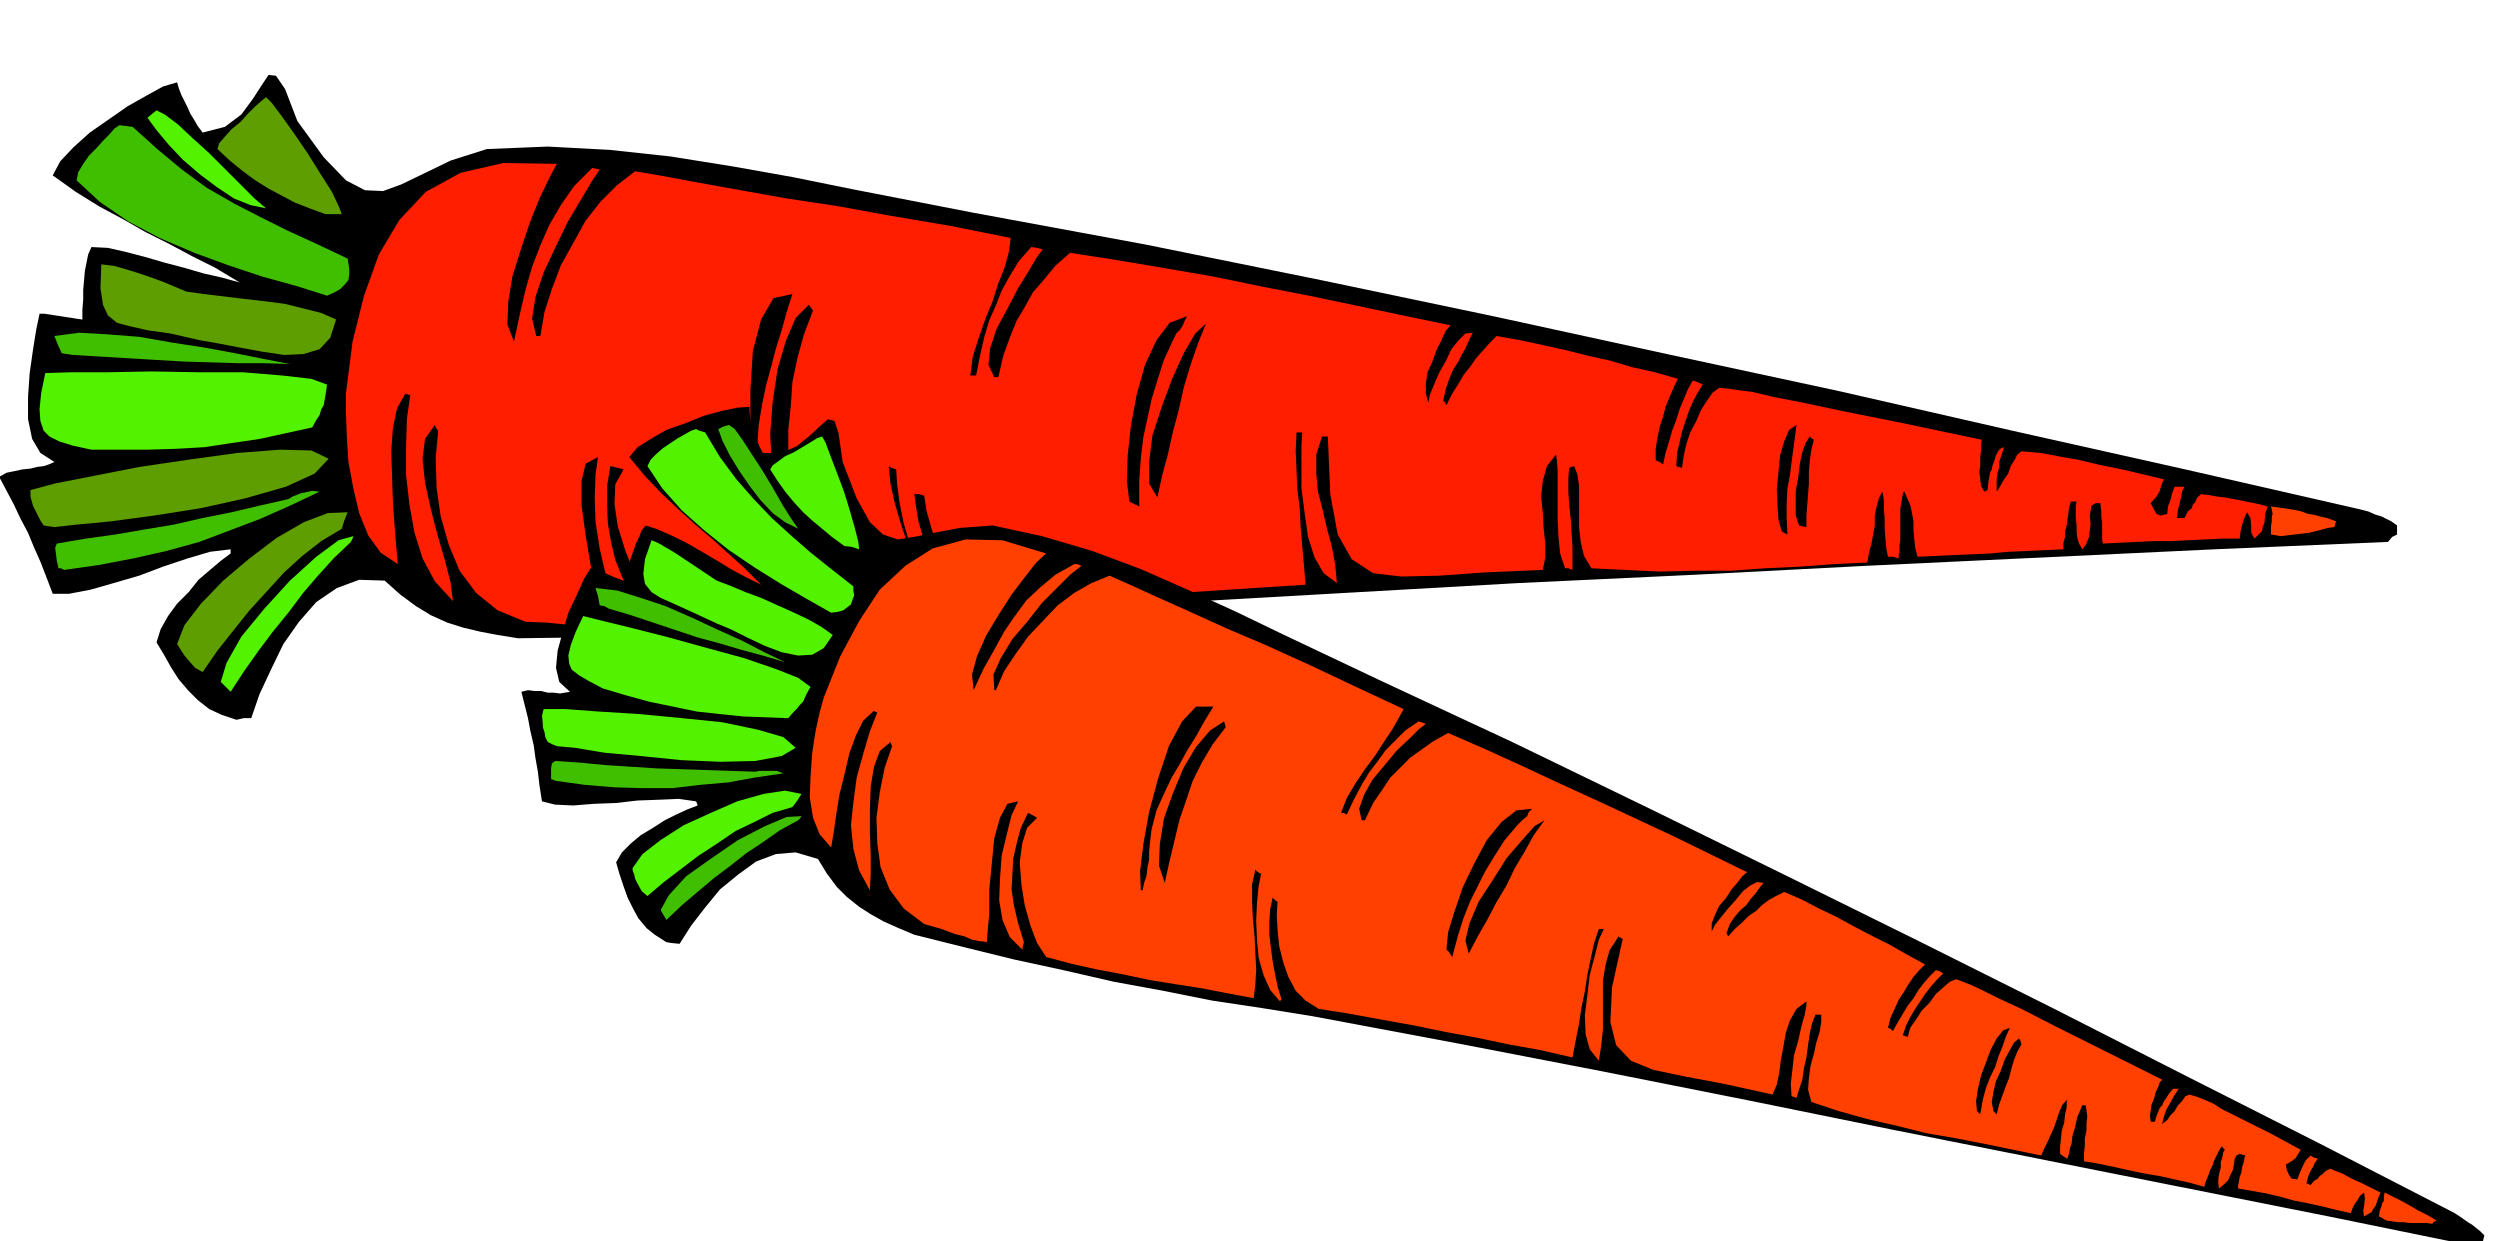 <svg xmlns="http://www.w3.org/2000/svg" width="490.455" height="243.485" fill-rule="evenodd" stroke-linecap="round" preserveAspectRatio="none" viewBox="0 0 3035 1507"><style>.brush1{fill:#000}.pen1{stroke:none}.brush2{fill:#52f200}.brush3{fill:#5e9e00}.brush4{fill:#40bf00}.brush6{fill:#ff4000}</style><path d="m287 874 9-2h9l10-29 14-30 15-31 19-27 21-24 25-17 27-10 31 1 19 17 19 14 18 11 20 9 19 6 21 5 21 4 25 4 74-1h73l72-3 73-2 71-5 72-5 72-6 73-7 211-14 212-12 211-12 212-10 211-11 211-10 211-10 211-9 5-6 6-3v-11l-7-5-6-3-6-3-7-2-9-4-12-3-210-48-210-47-210-48-209-45-211-46-210-44-212-43-211-39-72-14-72-14-74-15-73-13-75-12-74-8-75-4-74 3-44 14-33 16-27 13-22 8-22-1-23-12-27-28-32-44-15-39-11-16-9-1-8 12-11 17-14 19-20 15-27 7-6-8-4-7-5-8-3-7-4-8-4-8-3-8-2-7-17 5-20 11-23 13-23 16-23 16-20 18-16 17-9 17 28 20 29 18 28 15 28 16 28 14 28 15 28 14 30 18-22-6-22-5-24-7-23-6-24-7-23-6-22-5-20-1-4 9-2 10-2 10-1 12-1 11v12l-1 12v12l-7-1-6-1-7-1-6-1-7-1-6-1-7-1h-6l-4 19-4 25-4 28-2 29v27l5 24 10 17 17 11-7 3-6 2-8 1-8 2-10 1-9 2-10 2-9 5 9 17 9 17 8 17 9 17 7 17 8 18 7 18 8 21h20l26-5 28-8 31-9 29-11 30-10 27-8 25-3v5l-12 9-13 11-14 12-12 15-14 14-11 15-9 16-5 16 9 15 9 16 9 14 12 14 11 11 14 11 15 7 18 6z" class="pen1 brush1"/><path d="m280 840 17-26 17-24 18-24 18-22 18-24 18-21 19-21 21-20 2-4 1-3-18 5-27 20-32 29-31 34-28 34-18 32-7 23 12 12z" class="pen1 brush2"/><path d="m246 816 18-26 19-24 20-25 21-23 21-23 22-20 23-18 25-15 3-10 4-10-24 1-29 11-33 19-33 25-32 27-27 28-20 26-9 23 2 3 3 5 4 6 5 6 8 9 9 5z" class="pen1 brush3"/><path d="m78 692 42-6 42-8 40-9 40-11 37-14 37-14 36-16 36-17-9-1-9 2-5 1-5 2-5 2-5 3-35 8-34 8-35 7-35 8-36 6-35 6-36 5-35 6-2 5 1 8 1 8 2 9h3l4 2z" class="pen1 brush4"/><path d="m638 755 26 1 20 2 15 1 11 2h15l5 1-2-16-4-27-7-33-6-36-5-36v-30l5-21 15-8-3 21-1 28 1 30 5 32 7 30 12 27 15 21 22 13-1-6-1-3-15-24-11-22-9-22-5-21-4-23-1-22v-24l4-24 9 2 7 2-10 18-1 24 4 27 9 29 11 28 15 25 16 21 17 15h37l38 1 38-2 39-2 37-3 38-3 37-3 37-1-1-20-4-21-6-23-7-22-8-24-7-24-5-23-2-21 3 2 6 2 1 17 3 23 5 25 8 27 9 24 13 22 14 17 17 12 2-2h2l-11-16-9-16-9-18-6-17-7-18-5-17-3-18-2-15h6l6 2 3 19 6 21 7 21 11 21 12 18 15 15 17 11 21 7 46-4 46-3 46-3 47-3 46-3 47-3 46-3 47-3-2-24-2-22-2-24-1-22-3-24-1-23-1-23 1-23h7l-1 17v51l4 31 4 28 8 25 11 19 16 12-2-22-4-22-6-22-5-22-6-23-2-22v-23l7-22h7l3 70 9 49 17 30 26 17 34 4 46-1 56-4 70-3 3-15v-17l-2-19-1-18-2-20 2-19 5-18 11-14 1 6 1 13v59l1 22 2 20 6 18h4l5 2v-28l-1-16-1-17-2-18-1-16v-16l1-13 3-1 3-1 4 10 2 14v50l2 18 4 17 9 15 41 2 42 2 43-1h43l42-3 42-2 41-3 41-2 2-12 3-11 2-11 2-11v-12l2-10 3-11 4-8 1 3 1 8v10l1 12v12l1 13 1 11 2 10h6l7 2v-4l1-4v-7l1-8v-38l3-17 1-3h1l3 7 4 9 2 9 2 11v11l1 11 1 10 3 11 22-1 22-1 22-1 23-1 21-2 23-1 21-1 23-1v-8l2-7v-7l2-7 1-8 1-7 1-7 2-7h7l-1 5v15l1 9v8l1 8 2 6 4 7 5-7 3-8 1-8 1-8-1-9 1-7 1-6 5-3h6v3l1 6v7l1 8v21l1 4 20-1 21-1 21-1h21l20-1 21-1 21-1h21l1-8 1-5 1-4 1-3 2-6 3-6 4 7 1 10v8l4 7 5-5 4-4 1-5 2-5 1-11 3-9-11-3-10-2-10-2-10-2-11-2-9-1-11-2-9-1-5 5-2 5-3 3-1 4-5 4-4 8h-9l1-10 2-7 1-5 1-3 1-7 3-6h-12l-3 8-2 8-3 8-1 9-8 2-5-2-4-7-3-6 7-8 4-7 2-7 3-7-46-11-34-7-25-6-18-3-15-3-12-2-11-1-12-1-5 4-3 6-5 8-3 9-5 7-4 7-3 5-2 3v-15l1-8 2-6v-7l2-6 2-6 2-6-3 1-3 2-4 7-2 7-2 5-1 5-2 4-1 5-1 6-1 10-2 1-2 1-4-7-1-8-1-9 1-8v-9l1-9v-8l1-5-95-20-70-14-52-11-36-7-25-6-16-2-13-2-12-1-8 6-7 10-7 11-6 14-7 13-5 15-3 14-2 14-4-1-3-1 1-16 3-13 3-13 4-12 4-12 5-12 6-11 6-10-6-3-6-2-6 11-5 12-5 12-4 13-5 13-4 14-4 13-3 14-4-3-5-2v-14l2-13 3-14 4-12 3-12 5-12 5-12 5-10-28-8-27-6-27-8-27-6-28-7-27-6-28-6-28-5-9 9-8 9-8 9-7 10-8 10-7 12-7 11-7 14-2-4-2-1 3-14 4-12 5-12 6-9 5-10 5-9 4-9 4-8-9 1-8 8-9 11-7 15-8 14-6 14-5 12-2 10-3-11v-12l2-14 6-13 5-14 6-12 5-11 6-7-58-12-57-12-57-12-57-11-58-12-58-10-59-10-58-9-18 16-14 17-13 15-10 18-10 17-8 20-8 22-6 26h-5l-7-15 2-20 8-24 13-24 13-25 13-21 10-17 7-9-7-2-7-1-15 17-11 18-10 18-7 18-8 18-6 20-5 22-5 25h-7l3-23 7-22 8-23 9-22 7-22 8-20 5-19 2-16-75-15-71-12-66-12-60-9-56-10-50-9-43-8-35-6-22 17-20 20-18 23-15 27-15 27-11 29-9 28-5 29h-5l-5-21 4-26 10-30 14-30 15-31 16-27 13-22 10-15-4-1-5-1-22 22-16 23-14 24-11 25-10 26-8 28-7 30-7 33-8-21 1-27 5-31 10-32 11-33 12-30 12-25 9-17-65-1-52 12-42 23-32 34-25 42-18 50-14 56-8 63v22l1 29 2 32 6 32 7 30 11 27 15 21 21 14-2-22-2-25-2-29-1-30-1-31 2-28 5-24 10-18 3 1 3 1-4 29-1 33v35l4 35 6 34 10 32 15 28 22 24-3-23-7-27-9-31-8-31-7-32-3-29 3-24 12-17 1 3 3 4-3 33 1 36 5 35 10 35 13 31 20 27 26 21 34 14z" class="pen1" style="fill:#ff1f00"/><path d="m66 640 27-3 42-4 52-7 57-9 54-12 49-14 35-16 17-18-21-10-38-1-52 4-58 8-61 9-56 11-46 9-30 8v8l3 11 3 6 3 6 3 6 4 6 6 1 7 1z" class="pen1 brush3"/><path d="M111 546h68l34-1 35-2 33-5 34-5 32-7 32-7 5-9 4-6 2-7 3-5 1-6 1-5 1-7 1-7-19-7-35-4-48-4h-54l-57-1-53 1H86l-31 1-5 24-2 20 1 14 4 12 7 7 12 6 16 5 23 5z" class="pen1 brush2"/><path d="m928 633 1-12v-11l-1-11v-11l-3-11-2-11-3-11-1-9 2-29 4-25 5-24 6-22 6-23 7-22 6-22 7-22-23 5-15 26-10 38-3 48v49l4 48 5 38 8 27v-3z" class="pen1 brush1"/><path d="m957 615-1-33 1-30v-30l3-29 2-29 6-29 8-29 11-29-3-4-2-3-16 16-12 28-10 34-6 40-3 39 2 36 7 30 13 22z" class="pen1 brush1"/><path d="m89 431 33 2 34 2 33 2 34 2 33 1 33 1h31l32 1-31-6-35-7-38-7-39-6-40-7-38-3-35-2-30 4 4 10 5 11 7 1 7 1z" class="pen1 brush4"/><path d="m242 413 23 4 26 5 27 5 27 4 23-1 20-6 13-14 7-22-18-8-20-5-24-6-23-3-26-3-25-3-25-3-21-3-26-11-19-7-15-5-10-3-10-3-7-2-8-1-8-1-1 29 3 20 6 13 11 9 15 4 22 5 28 4 35 8z" class="pen1 brush3"/><path d="M1383 615v-31l2-28 3-25 5-23 5-23 7-23 8-25 12-26 3-6 4-4 2-3 2-3 2-5 3-6-21 8-16 21-14 30-10 36-7 37-4 37-1 31 3 25 6 3 6 3z" class="pen1 brush1"/><path d="m1405 604 6-27 7-26 6-27 7-26 6-27 8-27 9-26 10-25-13 12-14 24-14 31-13 35-11 34-4 32v26l10 17z" class="pen1 brush1"/><path d="m397 359 9-4 7-4 6-6 4-5 1-7v-6l-1-7-1-6-38-18-35-16-34-17-31-16-33-19-30-22-30-25-30-27-8-1-8-1-6 4-6 7-8 8-8 9-9 9-7 10-6 10-2 10 28 26 35 24 38 20 42 18 41 15 42 14 40 11 38 12z" class="pen1 brush4"/><path d="m2170 649-1-20v-18l1-18 3-16 2-16 2-15 2-15 2-15-9 6-6 14-5 17-2 21-2 20 1 21 1 16 4 14 3 2 4 2zm23-9v-14l1-13 1-13 1-13v-14l1-13 2-14 3-12-3-2-2-2-5 8-4 11-3 14-2 17-3 16v30l4 12 4 1 5 1z" class="pen1 brush1"/><path d="m323 253-14-12-16-16-20-20-19-19-21-19-17-16-16-12-10-5-5 4-6 5 11 15 15 18 17 18 21 18 20 15 21 14 20 8 19 4z" class="pen1 brush2"/><path d="M395 260h20l-4-10-8-17-14-22-15-24-17-25-15-21-12-16-7-7-5 4-8 7-9 9-9 10-11 9-8 9-7 8-2 7 15 14 16 13 15 11 16 10 15 8 17 9 18 7 19 7z" class="pen1 brush3"/><path d="m2769 651 8-1 9-1 8-1 9-1 8-2 8-2 7-2 8-1 1-4 1-3-11-4-9-2-7-2-7-1-8-3-9-2-13-2-15-2 1 4 1 5-1 3v5l-1 7v10l6 1 6 1z" class="pen1 brush6"/><path d="m809 1144 6 1 10 1 14-22 17-22 18-22 22-18 22-16 24-9 24-2 27 8 11 18 12 16 12 12 15 12 14 9 16 9 18 8 19 8 60 15 61 15 60 13 61 14 60 11 60 12 60 9 62 10 176 33 176 34 176 35 177 36 176 35 176 35 176 35 176 36 5-2 6-2 1-5 1-4-5-5-5-4-5-4-5-3-7-5-9-6-163-84-162-82-163-83-162-81-164-81-163-80-165-80-165-77-57-27-57-27-58-28-57-26-59-26-59-22-61-18-60-13-40 3-31 6-25 5-19 3-18-6-16-15-16-29-17-44-5-35-5-15-8-2-9 8-13 12-16 13-19 8h-22l-4-8-3-7-2-7-2-6-3-7-1-7-1-7v-7l-15 1-19 4-22 6-22 9-23 8-19 11-16 10-10 12 19 23 20 21 19 18 21 19 20 17 20 18 20 18 21 21-18-9-17-9-18-11-17-10-19-11-18-9-18-8-15-5-5 6-3 8-4 8-3 9-3 8-3 9-3 9-3 10-11-4-9-4-11-4-9-3-8 13-9 20-10 21-7 24-6 22-2 21 4 17 13 12-6 1-6 1-8-1h-7l-8-2h-8l-8-1-8 2 4 16 4 16 3 16 4 17 2 15 3 17 2 17 3 19 16 4 22 1 25-2 27-1 26-3 27-1 23-1 21 3 1 2 1 3-13 5-13 6-14 7-14 9-15 9-12 10-11 11-7 12 4 14 5 15 5 14 7 14 6 11 10 12 10 8 14 9z" class="pen1 brush1"/><path d="m809 1117 19-18 20-17 19-16 20-15 19-15 21-14 20-14 22-12 2-2 2-3-18 1-26 11-33 17-32 22-31 22-21 23-10 18 7 12z" class="pen1 brush4"/><path d="m786 1088 20-17 21-16 21-16 23-15 22-15 23-11 22-11 24-7 6-8 5-8-20-4-26 4-32 9-32 14-33 15-28 18-22 17-12 17v3l2 5 1 5 3 6 5 9 7 6z" class="pen1 brush2"/><path d="m674 948 36 5 36 3 35 1h35l34-4 34-3 33-6 34-5-8-3h-21l-5 1-30-1-30-1-30-1-30-1-31-2-31-2-31-3-30-2-4 3-1 6v13l3 1 2 1z" class="pen1 brush4"/><path d="m1122 1122 21 6 16 6 12 3 9 4 5 1 5 1h3l5 1 1-13 2-22v-29l3-31 3-31 7-25 9-17 13-3-8 17-6 24-6 25-2 28-1 26 4 24 9 21 15 15 1-5 1-4-7-23-5-21-3-20 1-18 1-19 4-18 5-19 9-19 6 3 5 3-12 12-6 19-3 23 2 27 4 25 7 25 8 21 11 17 30 8 31 7 32 6 33 7 31 5 32 5 31 6 32 6 2-17 1-18-1-20-1-20-2-22-1-20v-21l4-18 3 3 4 2-3 15-2 20-1 22 1 23 2 22 6 21 8 18 12 14 1-2h1l-5-16-3-15-3-16-2-15-2-17v-16l1-15 3-14 3 3 3 2-1 16 1 19 2 19 5 20 6 17 9 17 12 12 16 10 38 6 38 7 39 7 39 8 38 7 38 8 39 7 39 9 4-21 4-20 3-20 4-19 3-20 4-19 4-19 6-18h6l-6 13-5 20-6 23-3 25-3 24 1 23 5 18 11 14 3-19 2-19v-59l3-19 5-18 11-17 1 1 4 2-13 59-2 42 7 28 18 19 27 11 38 8 48 9 59 13 5-12 3-14 2-16 3-16 3-17 5-15 8-14 12-9v5l-2 11-4 14-4 18-5 17-2 18-2 17 1 15 3 1 3 1 3-10 4-12 2-14 3-13 2-15 2-14 3-13 4-10h7v9l-2 12-4 13-3 14-4 14-2 15-1 14 4 15 33 11 36 10 35 8 36 9 35 6 36 7 34 7 34 7 4-9 4-8 4-9 4-9 3-9 3-9 4-9 6-6-1 3v7l-2 8-1 10-3 10-1 10-1 9v9l4 3 5 3 1-4 1-3 1-6 2-6 1-9 3-10 3-13 6-14h4l1 6 1 8-1 8v9l-2 9v9l-1 9v10l18 3 19 4 18 4 19 4 18 3 18 4 18 4 18 5 2-7 3-7 2-6 3-6 2-6 3-6 3-6 3-5 2 2 2 2-2 3-1 6-2 6v7l-2 7-1 7v5l1 6 6-5 5-5 3-7 3-6 1-7 1-6 2-4 4-2 3 1 4 1-1 2-1 6-2 6-1 7-2 5-1 6-1 5v3l17 3 17 3 17 4 18 5 16 3 18 4 16 4 18 4 2-6 2-4 2-3 2-3 3-5 5-4 1 8-1 8-1 6 1 7 5-3 4-2 2-4 3-4 3-9 3-7-8-4-8-4-8-4-7-3-8-4-7-4-8-3-7-3-6 3-4 4-3 2-2 3-5 3-4 5-4-2h-1l2-8 2-5 2-4 2-3 2-5 4-5-6-2-3-2-6 6-4 8-3 7-3 8-7-1-3-4-3-7-1-6 7-4 5-4 3-5 3-5-35-19-26-13-20-10-14-7-11-7-9-4-10-4-10-3-5 2-4 6-5 5-4 7-5 5-4 6-4 3-2 2 1-6 2-6 2-6 3-5 6-11 6-9h-7l-5 6-3 5-3 4-2 5-3 3-2 5-2 5-2 7h-5l-1-7 1-7 1-7 3-7 2-8 3-6 2-6 3-3-74-37-56-28-41-21-28-13-20-10-13-6-10-4-8-3-8 3-8 7-9 8-8 11-9 9-7 11-7 10-3 11-3-1-3-1 4-12 5-10 6-10 6-9 6-9 7-9 7-8 8-8-5-3-4-1-7 7-7 8-7 9-6 10-7 9-6 10-6 10-6 11-3-3-3-1 3-12 5-11 5-11 6-9 6-10 6-9 7-8 7-7-22-12-21-12-22-11-21-11-22-12-21-10-21-11-21-9-10 5-9 5-8 6-7 7-9 6-8 8-9 8-8 9-1-2-1-2 4-11 6-9 7-8 7-6 5-7 6-7 5-7 5-6-8-1-8 4-9 7-9 11-9 10-9 11-7 9-4 8v-10l4-10 5-11 8-9 7-11 7-8 6-8 6-5-45-22-45-22-45-21-45-21-46-21-45-21-46-21-46-20-18 10-14 10-14 10-12 12-12 12-10 15-11 16-10 21h-4l-3-14 6-17 10-18 15-18 15-18 16-15 11-11 8-6-5-2-4-1-16 11-12 12-12 12-10 14-10 13-9 15-9 17-9 19-4-2h-3l7-18 10-17 12-18 12-16 11-17 10-15 8-14 6-11-60-28-55-26-53-24-47-20-44-20-38-17-33-15-27-12-22 9-21 12-20 15-18 19-18 19-15 21-14 21-10 23h-2l-1-19 9-20 14-23 18-21 18-23 19-19 16-16 13-10-5-2h-4l-23 13-18 15-17 16-14 19-13 19-12 22-13 23-12 26-2-19 6-22 11-25 15-25 16-25 16-21 14-18 12-11-53-16-45-1-40 11-33 21-31 29-25 38-23 43-20 50-5 18-5 23-4 26-2 28-1 26 4 25 8 20 14 16 3-18 3-21 4-25 6-24 6-26 8-22 9-18 13-12 1 1 3 1-9 23-8 27-8 29-4 30-3 28 3 29 7 26 13 24 1-19v-24l-1-27v-28l1-28 4-24 7-19 13-11 1 3 1 2-9 26-6 30-4 31 1 31 4 29 11 27 17 23 25 19z" class="pen1 brush6"/><path d="m676 906 22 2 36 6 44 4 49 5 48 2 42-1 32-6 17-10-15-13-31-9-43-9-49-5-52-5-49-3-40-3h-27l-2 8 1 10v4l2 6 1 6 3 6 6 3 5 2zm56-70 27 8 29 8 29 6 29 6 28 3 29 3 27 1 27 1 5-6 5-5 4-5 4-4 4-9 5-9-15-11-28-11-38-13-44-12-47-13-43-11-37-9-24-6-9 19-6 16-3 13 1 10 3 7 9 7 12 7 17 9z" class="pen1 brush2"/><path d="m1387 1081 2-9 3-9 1-10 2-9v-10l1-10 1-9 1-8 6-23 9-20 9-19 10-17 10-18 10-16 10-18 11-18h-21l-17 18-16 30-13 39-11 41-7 39-4 33 1 23h2z" class="pen1 brush1"/><path d="m1414 1072 6-27 6-25 6-25 8-23 8-24 11-22 13-22 16-21-1-4-1-3-17 11-17 20-15 25-13 31-11 31-5 31-1 26 7 21z" class="pen1 brush1"/><path d="m739 739 27 8 27 9 27 9 27 9 26 7 27 8 26 7 27 8-25-12-27-14-31-14-30-14-32-14-30-10-29-9-26-3 3 10 2 11 6 1 5 3z" class="pen1 brush4"/><path d="m870 757 17 7 20 10 21 10 21 8 20 4 17-1 14-8 11-16-14-10-16-9-19-9-18-8-20-9-19-7-19-8-16-6-21-14-15-10-12-8-8-5-7-4-5-3-6-3-5-2-8 23-2 18 2 12 8 10 11 7 18 8 22 10 28 13z" class="pen1 brush2"/><path d="m1763 1162 7-26 7-22 8-20 9-18 9-18 11-18 12-19 16-19 7-7 5-4 2-5 4-4-19 2-18 14-18 22-15 28-14 29-10 29-8 26-2 21 3 3 4 6z" class="pen1 brush1"/><path d="m1783 1158 11-21 12-21 11-21 12-20 10-21 12-20 11-20 13-18-12 7-15 17-19 22-17 27-17 26-11 26-5 21 4 16z" class="pen1 brush1"/><path d="m1009 744 8-1 7-2 5-4 4-3 2-6 2-5-1-6v-5l-28-22-25-20-24-21-22-20-22-23-21-24-20-27-18-30-7-2-4-2-6 2-7 4-9 5-9 6-9 6-8 7-7 7-4 8 18 27 24 27 27 24 30 24 31 21 32 20 31 18 30 17z" class="pen1 brush2"/><path d="m2404 1353 3-17 4-15 5-13 6-12 4-13 5-12 4-12 5-11-8 3-8 10-7 13-6 16-6 16-4 17-2 14 1 12 2 2 2 2zm20 0 3-12 4-11 4-11 4-10 3-12 3-10 4-10 5-9-1-4-2-3-6 5-5 9-6 11-5 14-6 13-3 13-2 12 2 11 1 1 3 3z" class="pen1 brush1"/><path d="m969 642-9-13-10-16-12-21-12-20-13-20-11-17-10-14-7-5-7 2-6 3 5 14 9 18 11 18 13 19 13 17 15 16 15 11 16 8z" class="pen1 brush4"/><path d="m1025 663 9 1 9 3-1-9-4-16-6-21-7-23-9-24-8-21-6-16-4-7-6 2-8 5-10 6-10 6-11 5-8 6-7 5-3 5 9 14 10 14 10 12 11 12 11 10 12 10 12 10 15 11z" class="pen1 brush2"/><path d="m2897 1482 7 1 7 1h7l7 1h21l7 1 1-2 4-2-10-6-6-3-6-3-5-3-7-4-7-4-10-5-12-6-1 5v5l-2 3-1 4-2 5-1 7 4 2 5 3z" class="pen1 brush6"/></svg>
